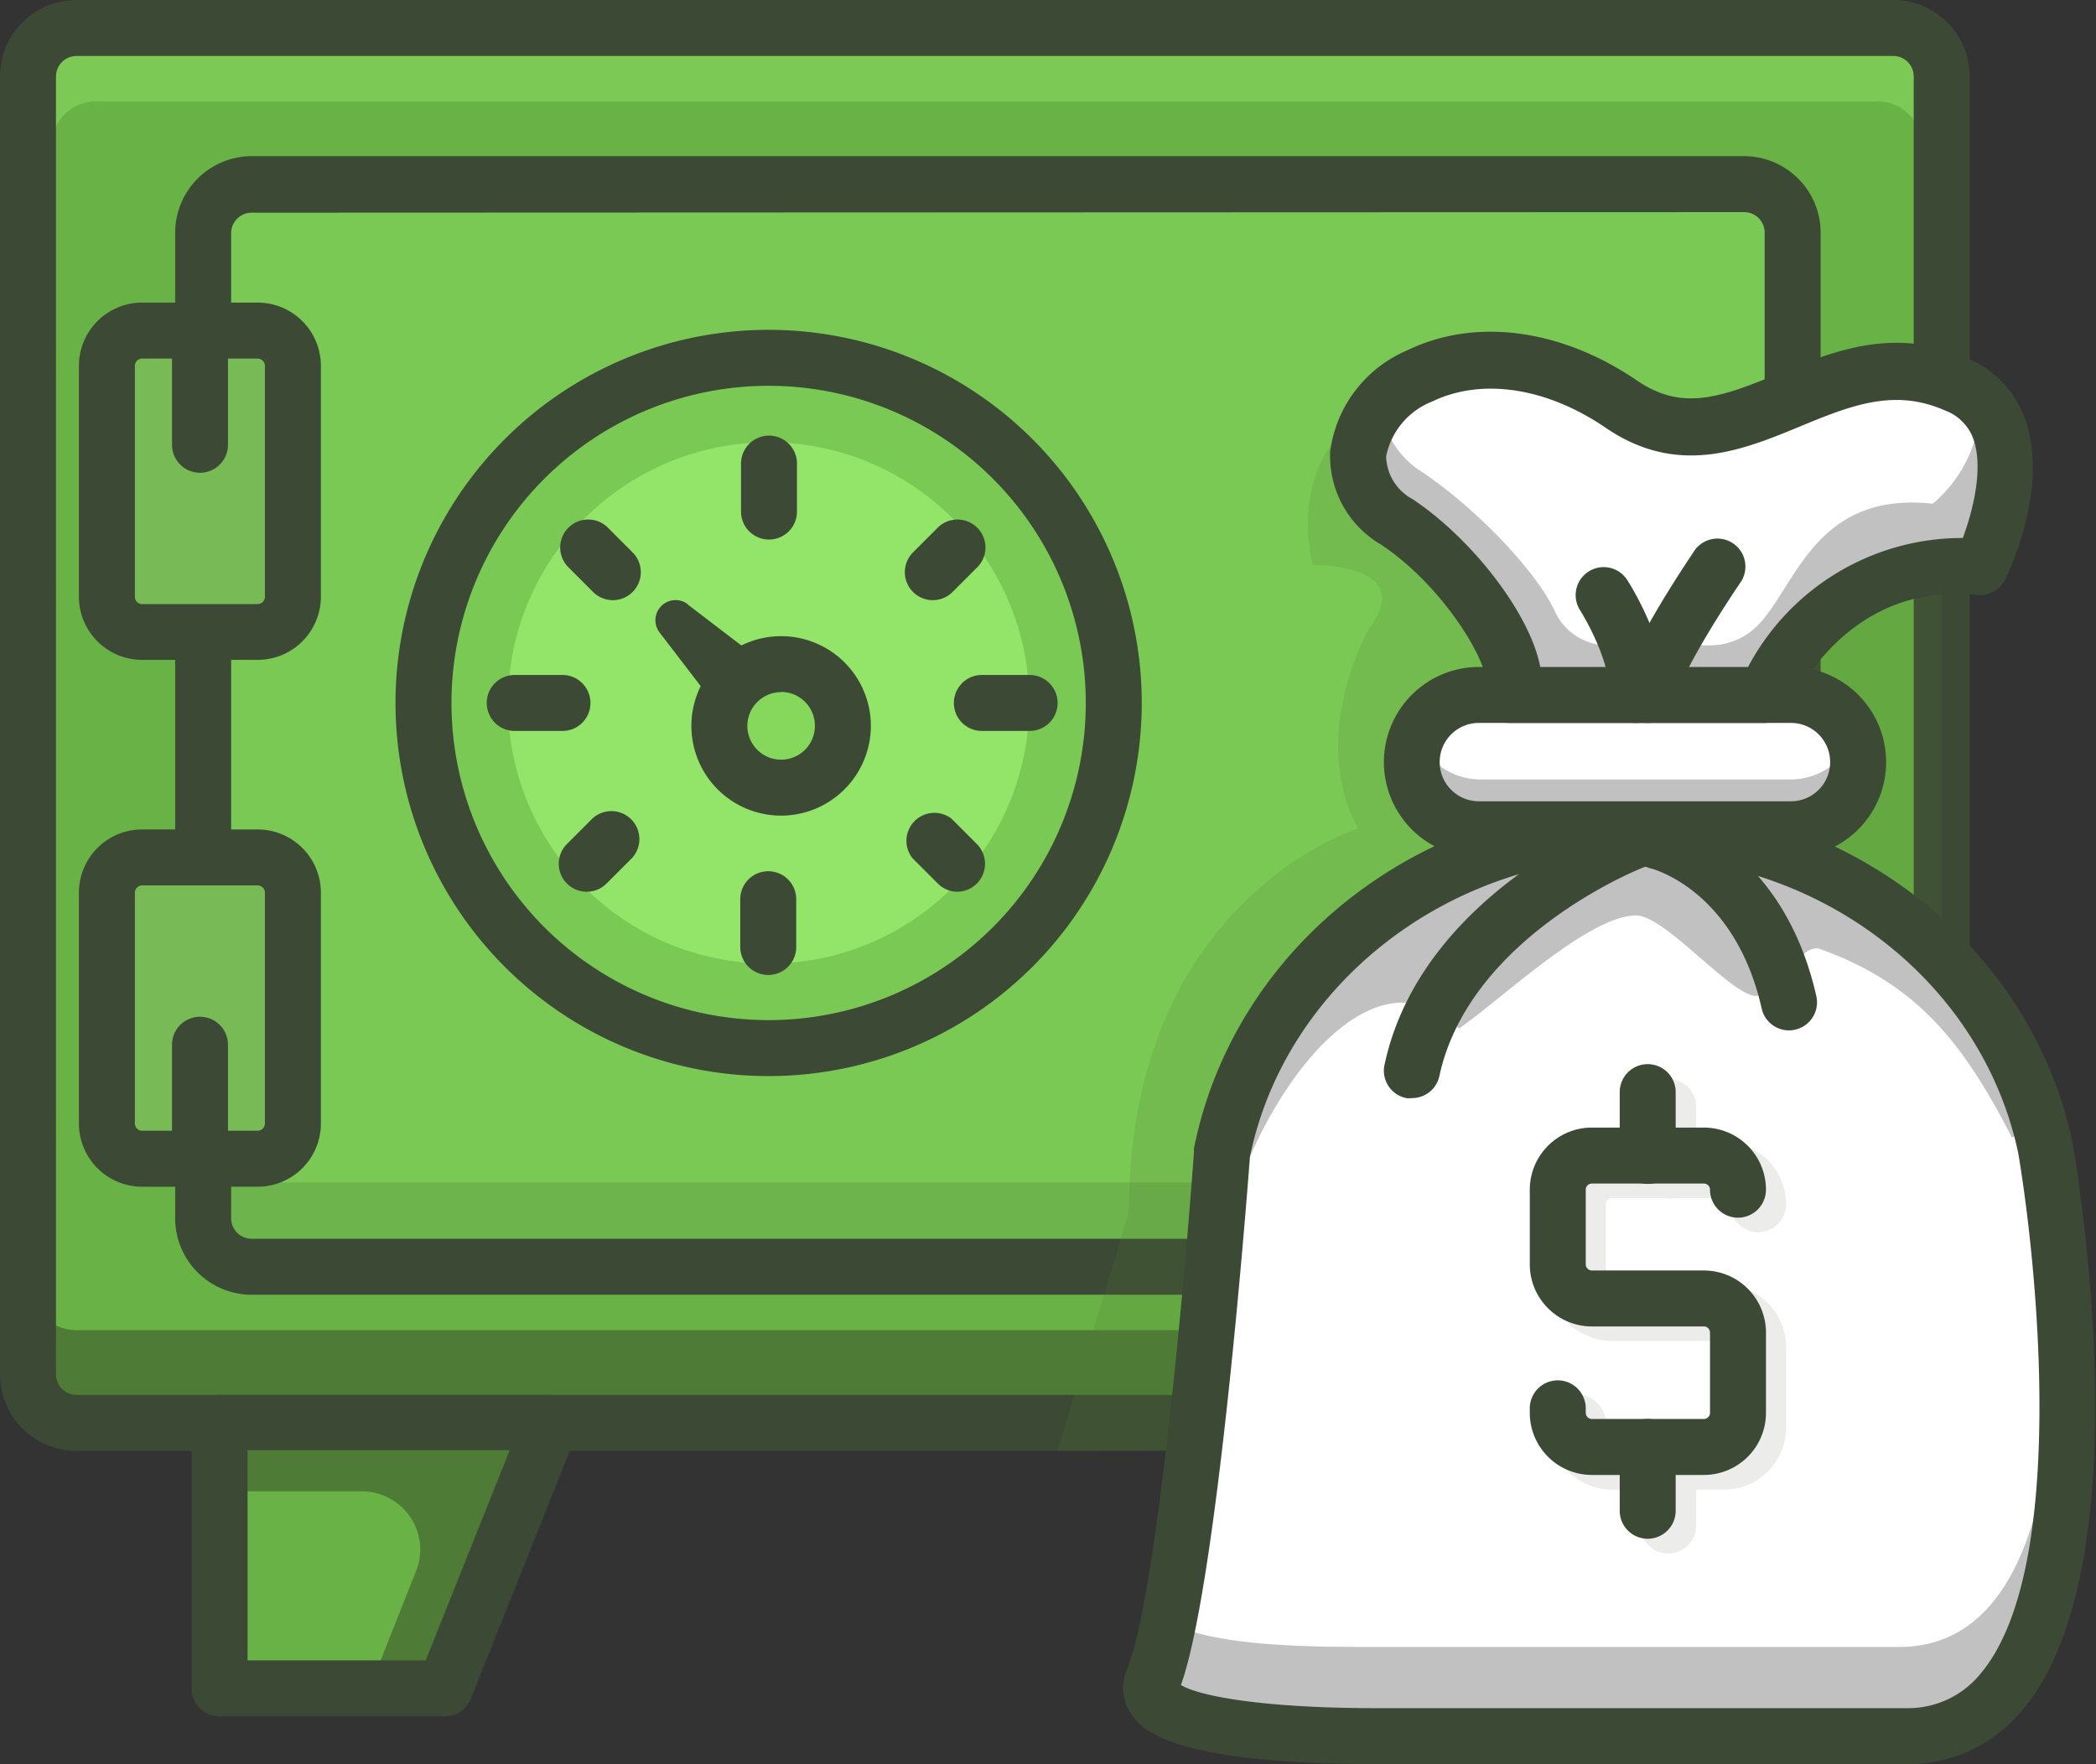 <svg xmlns="http://www.w3.org/2000/svg" viewBox="0 0 112.35 94.56" id="SafeMoney"><rect x="0" y="0" width="112.35" height="94.56" fill="#333333" stroke="none"/><g fill="#000000" class="color000000 svgShape"><rect width="102.58" height="74.77" x="1.5" y=".3" fill="#69b245" rx="2.6" ry="2.6" class="color937247 svgShape"></rect><path fill="#4e7c37" d="M101.46,71.3H4.11A2.62,2.62,0,0,1,1.5,68.69v4.85a2.62,2.62,0,0,0,2.61,2.61h97.35a2.62,2.62,0,0,0,2.61-2.61V68.69A2.62,2.62,0,0,1,101.46,71.3Z" class="color7c5c37 svgShape"></path><path fill="#93e56a" d="M5.34,5.44h95.14A2.38,2.38,0,0,1,103,7.57V3.63a2.38,2.38,0,0,0-2.56-2.13H5.34A2.38,2.38,0,0,0,2.78,3.63V7.57A2.38,2.38,0,0,1,5.34,5.44Z" opacity=".46" class="colore5b56a svgShape"></path><path fill="#3c4935" d="M101.48,77.77H4.1A4.1,4.1,0,0,1,0,73.67V4.1A4.1,4.1,0,0,1,4.1,0h97.38a4.1,4.1,0,0,1,4.1,4.1V73.67A4.1,4.1,0,0,1,101.48,77.77ZM4.1,3A1.1,1.1,0,0,0,3,4.1V73.67a1.1,1.1,0,0,0,1.1,1.1h97.38a1.1,1.1,0,0,0,1.1-1.1V4.1a1.1,1.1,0,0,0-1.1-1.1Z" class="color353949 svgShape"></path><rect width="85.16" height="58.03" x="10.93" y="9.87" fill="#7bc955" rx="2.6" ry="2.6" class="colorc99755 svgShape"></rect><path fill="#64a345" d="M93.92,63.38H14a2.62,2.62,0,0,1-2.61-2.61V65.3A2.62,2.62,0,0,0,14,67.92H93.92a2.62,2.62,0,0,0,2.61-2.61V60.76A2.62,2.62,0,0,1,93.92,63.38Z" opacity=".54" class="colora37845 svgShape"></path><path fill="#3c4935" d="M93.49,69.4h-80a4.1,4.1,0,0,1-4.1-4.1V12.47a4.11,4.11,0,0,1,4.1-4.1h80a4.11,4.11,0,0,1,4.1,4.1V65.3A4.1,4.1,0,0,1,93.49,69.4Zm-80-58a1.1,1.1,0,0,0-1.1,1.1V65.3a1.1,1.1,0,0,0,1.1,1.1h80a1.11,1.11,0,0,0,1.1-1.1V12.47a1.1,1.1,0,0,0-1.1-1.1Z" class="color353949 svgShape"></path><path fill="#4e7c37" style="mix-blend-mode:multiply" d="M74.68,21s-5.84,2.33-4.33,9.29c0,0,5.71-.12,3,3.46,0,0-3.26,5.72-.55,10.66,0,0-12.29,3.76-12.29,20.55L56.68,77.76l47.4-.2V22.64Z" opacity=".18" class="color7c5c37 svgShape"></path><polygon fill="#69b245" points="23.83 90.53 11.77 90.53 11.77 76.27 29.53 76.27 23.83 90.53" class="color937247 svgShape"></polygon><path fill="#4e7c37" d="M11.76,76.94v3H19.4a3.12,3.12,0,0,1,2.9,4.28l-2.78,7h4.32l5.7-14.27Z" class="color7c5c37 svgShape"></path><path fill="#3c4935" d="M23.83,92H11.77a1.5,1.5,0,0,1-1.5-1.5V76.27a1.5,1.5,0,0,1,1.5-1.5H29.53a1.5,1.5,0,0,1,1.39,2.06l-5.7,14.27A1.5,1.5,0,0,1,23.83,92ZM13.27,89h9.55l4.5-11.27H13.27Z" class="color353949 svgShape"></path><path fill="#ffffff" d="M102.83,93.06H74.42c-4.16,0-13.24.09-12.62-3,1.77-8.93,4.36-28.21,4.36-28.21,2-10.09,11.32-17.39,22.16-17.39h0c10.69,0,19.9,7.15,22,17.09C110.31,61.54,115.9,93.06,102.83,93.06Z" class="colore0e0e0 svgShape"></path><path fill="#c1c1c1" d="M87.7 44.69C77.25 44.69 68.24 51.5 65.8 61a13.36 13.36 0 0 1 .58 2.56c2.26-6.3 7.54-12.71 11.82-8.43 2.14-1.44 6.93-6.06 9.5-6.06 1.5 0 4.85 4 6.28 4.3 1.2.23 2.46-2.9 3.58-2.5 5.32 1.9 7.77 5.22 10.29 10.11a1.25 1.25 0 0 1 1.69.27l0 .06C107.31 51.64 98.24 44.69 87.7 44.69zM101.8 88.28H74.1c-3.28 0-9.68.06-11.7-1.56-.21 1.21-.41 2.34-.6 3.33-.6 3.11 8.25 3 12.31 3h27.7c7.56 0 8.72-11.1 8.41-20.13C109.93 80.67 108.06 88.28 101.8 88.28z" class="colorc1c1c1 svgShape"></path><path fill="#3c4935" d="M102.18,94.56H73.77c-11.33,0-12.69-2-13.14-2.7a2.48,2.48,0,0,1-.22-2.39C62,85.69,63.54,68.16,64,61.73a1.44,1.44,0,0,1,0-.18c2.16-10.78,12.09-18.6,23.63-18.6,11.36,0,21.23,7.69,23.46,18.28.17,1,3.91,22.57-2.65,30.39A7.9,7.9,0,0,1,102.18,94.56ZM63.3,90.32c.89.55,4.16,1.24,10.47,1.24h28.41a5,5,0,0,0,4-1.87c4.7-5.61,3-22,2-27.89-1.94-9.16-10.57-15.85-20.52-15.85S68.92,52.71,67,62C66.86,63.87,65.25,84.91,63.3,90.32Z" class="color353949 svgShape"></path><rect width="23.88" height="7.2" x="75.7" y="37.25" fill="#ffffff" rx="3.58" ry="3.58" class="colore0e0e0 svgShape"></rect><path fill="#c1c1c1" d="M96,41.78H79.35A3.61,3.61,0,0,1,76,39.51a3.56,3.56,0,0,0-.26,1.34,3.61,3.61,0,0,0,3.6,3.6H96a3.61,3.61,0,0,0,3.6-3.6,3.56,3.56,0,0,0-.26-1.34A3.61,3.61,0,0,1,96,41.78Z" class="colorc1c1c1 svgShape"></path><path fill="#3c4935" d="M96,45.95H79.28a5.1,5.1,0,0,1,0-10.2H96a5.1,5.1,0,0,1,0,10.2Zm-16.73-7.2a2.1,2.1,0,0,0,0,4.2H96a2.1,2.1,0,0,0,0-4.2Z" class="color353949 svgShape"></path><path fill="#ffffff" d="M74.88,28c3.85,2.56,7.11,7.8,6,9.3H94.6s3.28-7.74,11.54-6.84c0,0,3.7-7.62-1.28-9.83-6.89-3-11.78,5.28-17.94,1.07C77.31,15.1,68.71,23.84,74.88,28Z" class="colore0e0e0 svgShape"></path><path fill="#c1c1c1" d="M103.6,27c-6.27-.68-7.32,4.36-9.33,6.47a3.58,3.58,0,0,1-2.6,1.12H86.22a3.1,3.1,0,0,1-2.84-1.75c-1-2.22-4.3-5.63-7.17-7.55A4.67,4.67,0,0,1,74.4,23.2c-.62,1.62-.18,3.43,1.81,4.76,3.85,2.56,7.11,7.8,6,9.3H95.94s1.93-7.74,10.2-6.84c0,0,1.32-4.26-.19-7.21A7.16,7.16,0,0,1,103.6,27Z" class="colorc1c1c1 svgShape"></path><path fill="#3c4935" d="M94.6 38.75H80.92a1.5 1.5 0 0 1-1.29-2.26c.08-1-2.17-5-5.59-7.29h0a5.5 5.5 0 0 1-2.74-5 6.86 6.86 0 0 1 4.13-5.42c3.64-1.77 8.25-1.16 12.32 1.62 2.4 1.64 4.44.93 7.58-.37 2.91-1.2 6.22-2.57 10.13-.83a5.59 5.59 0 0 1 3.08 3.24c1.31 3.57-.81 8.11-1.05 8.61a1.51 1.51 0 0 1-1.51.84c-7-.76-9.87 5.66-10 5.94A1.51 1.51 0 0 1 94.6 38.75zm-12-3h11.1a13 13 0 0 1 11.19-6.91h.32c.53-1.43 1.14-3.76.55-5.36A2.56 2.56 0 0 0 104.25 22c-2.74-1.21-5.07-.25-7.77.86-3.07 1.27-6.55 2.71-10.41.07-3.18-2.17-6.66-2.69-9.32-1.4a4 4 0 0 0-2.45 2.93 2.67 2.67 0 0 0 1.41 2.29h0c3.26 2.17 6.33 6.21 6.85 9zM75.7 58.86a1.52 1.52 0 0 1-.32 0A1.5 1.5 0 0 1 74.23 57c2-9.14 12.49-13.19 12.93-13.36a1.5 1.5 0 0 1 1.06 2.81c-.09 0-9.42 3.66-11.06 11.2A1.5 1.5 0 0 1 75.7 58.86z" class="color353949 svgShape"></path><path fill="#3c4935" d="M95.89 55.23a1.5 1.5 0 0 1-1.46-1.17c-1.44-6.38-5.89-7.5-5.94-7.51a1.5 1.5 0 1 1 .69-2.92c.26.06 6.33 1.58 8.18 9.77a1.5 1.5 0 0 1-1.13 1.79A1.47 1.47 0 0 1 95.89 55.23zM87.64 38.75a1.5 1.5 0 0 1-1.47-1.81c.2-1-.77-3.1-1.48-4.24a1.5 1.5 0 0 1 2.54-1.6c.41.64 2.4 4 1.88 6.45A1.5 1.5 0 0 1 87.64 38.75z" class="color353949 svgShape"></path><path fill="#3c4935" d="M88.32,38.75a1.5,1.5,0,0,1-1.47-1.81c.46-2.2,3.43-6.6,4-7.46a1.5,1.5,0,0,1,2.47,1.7C92,33.12,90,36.37,89.79,37.56A1.5,1.5,0,0,1,88.32,38.75Z" class="color353949 svgShape"></path><rect width="9.97" height="16.15" x="5.73" y="17.72" fill="#77ba56" rx="1.88" ry="1.88" class="colorba8d56 svgShape"></rect><path fill="#3c4935" d="M13.82,35.37H7.61A3.39,3.39,0,0,1,4.23,32V19.6a3.39,3.39,0,0,1,3.38-3.38h6.21A3.39,3.39,0,0,1,17.2,19.6V32A3.39,3.39,0,0,1,13.82,35.37ZM7.61,19.22a.39.39,0,0,0-.38.38V32a.39.39,0,0,0,.38.38h6.21A.39.39,0,0,0,14.2,32V19.6a.39.39,0,0,0-.38-.38Z" class="color353949 svgShape"></path><path fill="#3c4935" d="M10.72,25.34a1.5,1.5,0,0,1-1.5-1.5V17.72a1.5,1.5,0,0,1,3,0v6.12A1.5,1.5,0,0,1,10.72,25.34Z" class="color353949 svgShape"></path><rect width="9.97" height="16.15" x="5.73" y="45.96" fill="#77ba56" rx="1.88" ry="1.88" transform="rotate(180 10.715 54.035)" class="colorba8d56 svgShape"></rect><path fill="#3c4935" d="M13.82,63.61H7.61a3.39,3.39,0,0,1-3.38-3.38V47.84a3.39,3.39,0,0,1,3.38-3.38h6.21a3.39,3.39,0,0,1,3.38,3.38V60.23A3.39,3.39,0,0,1,13.82,63.61ZM7.61,47.46a.39.39,0,0,0-.38.38V60.23a.39.39,0,0,0,.38.38h6.21a.39.39,0,0,0,.38-.38V47.84a.39.39,0,0,0-.38-.38Z" class="color353949 svgShape"></path><path fill="#3c4935" d="M10.72 63.61a1.5 1.5 0 0 1-1.5-1.5V56a1.5 1.5 0 0 1 3 0v6.12A1.5 1.5 0 0 1 10.72 63.61zM41.2 57.68a20 20 0 1 1 20-20A20 20 0 0 1 41.2 57.68zm0-37a17 17 0 1 0 17 17A17 17 0 0 0 41.2 20.68z" class="color353949 svgShape"></path><circle cx="41.2" cy="37.68" r="13.97" fill="#93e56a" class="colore5b56a svgShape"></circle><path fill="#3c4935" d="M36.85,32.39l6.54,5a2.16,2.16,0,0,1-2.63,3.44,2.25,2.25,0,0,1-.4-.4l-5-6.52a1.08,1.08,0,0,1,1.51-1.52Z" class="color353949 svgShape"></path><circle cx="41.87" cy="38.91" r="3.31" fill="#86d85d" class="colord8b85d svgShape"></circle><path fill="#3c4935" d="M41.87 43.72a4.81 4.81 0 1 1 4.81-4.81A4.82 4.82 0 0 1 41.87 43.72zm0-6.62a1.81 1.81 0 1 0 1.81 1.81A1.81 1.81 0 0 0 41.87 37.09zM41.22 28.92a1.5 1.5 0 0 1-1.5-1.5V24.85a1.5 1.5 0 0 1 3 0v2.56A1.5 1.5 0 0 1 41.22 28.92zM32.85 32.17a1.5 1.5 0 0 1-1.06-.44l-1.36-1.36a1.5 1.5 0 0 1 2.12-2.12l1.36 1.36a1.5 1.5 0 0 1-1.06 2.56zM50 32.17a1.5 1.5 0 0 1-1.06-2.56l1.36-1.36a1.5 1.5 0 0 1 2.12 2.12l-1.36 1.36A1.5 1.5 0 0 1 50 32.17zM30.16 39.18H27.59a1.5 1.5 0 0 1 0-3h2.56a1.5 1.5 0 0 1 0 3zM55.19 39.18H52.63a1.5 1.5 0 0 1 0-3h2.56a1.5 1.5 0 0 1 0 3zM41.18 52.26a1.5 1.5 0 0 1-1.5-1.5V48.2a1.5 1.5 0 0 1 3 0v2.56A1.5 1.5 0 0 1 41.18 52.26zM31.45 47.8a1.5 1.5 0 0 1-1.06-2.56l1.36-1.36A1.5 1.5 0 0 1 33.87 46l-1.36 1.36A1.5 1.5 0 0 1 31.45 47.8zM51.33 47.8a1.5 1.5 0 0 1-1.06-.44L48.91 46A1.5 1.5 0 0 1 51 43.88l1.36 1.36a1.5 1.5 0 0 1-1.06 2.56zM91.3 79.06h-6A3.33 3.33 0 0 1 82 75.73v-.24a1.5 1.5 0 0 1 3 0v.24a.33.33 0 0 0 .33.33h6a.33.33 0 0 0 .33-.33V71.43a.33.33 0 0 0-.33-.33h-6A3.33 3.33 0 0 1 82 67.77v-4a3.33 3.33 0 0 1 3.33-3.33h6a3.33 3.33 0 0 1 3.33 3.33 1.5 1.5 0 0 1-3 0 .33.33 0 0 0-.33-.33h-6a.33.33 0 0 0-.33.33v4a.33.33 0 0 0 .33.33h6a3.33 3.33 0 0 1 3.33 3.33v4.31A3.33 3.33 0 0 1 91.3 79.06z" class="color353949 svgShape"></path><path fill="#3c4935" d="M88.32 63.46a1.5 1.5 0 0 1-1.5-1.5V58.54a1.5 1.5 0 0 1 3 0V62A1.5 1.5 0 0 1 88.32 63.46zM88.32 82.48a1.5 1.5 0 0 1-1.5-1.5V77.56a1.5 1.5 0 0 1 3 0V81A1.5 1.5 0 0 1 88.32 82.48z" class="color353949 svgShape"></path><g opacity=".1" fill="#000000" class="color000000 svgShape"><path fill="#3c4935" d="M92.41,79.85h-6a3.33,3.33,0,0,1-3.33-3.33v-.24a1.5,1.5,0,0,1,3,0v.24a.33.33,0,0,0,.33.33h6a.33.33,0,0,0,.33-.33V72.21a.33.33,0,0,0-.33-.33h-6a3.33,3.33,0,0,1-3.33-3.33v-4a3.33,3.33,0,0,1,3.33-3.33h6a3.33,3.33,0,0,1,3.33,3.33,1.5,1.5,0,0,1-3,0,.33.33,0,0,0-.33-.33h-6a.33.33,0,0,0-.33.33v4a.33.33,0,0,0,.33.33h6a3.33,3.33,0,0,1,3.33,3.33v4.31A3.33,3.33,0,0,1,92.41,79.85Z" class="color353949 svgShape"></path><path fill="#3c4935" d="M89.42 64.25a1.5 1.5 0 0 1-1.5-1.5V59.33a1.5 1.5 0 0 1 3 0v3.42A1.5 1.5 0 0 1 89.42 64.25zM89.42 83.27a1.5 1.5 0 0 1-1.5-1.5V78.35a1.5 1.5 0 0 1 3 0v3.42A1.5 1.5 0 0 1 89.42 83.27z" class="color353949 svgShape"></path></g></g></svg>